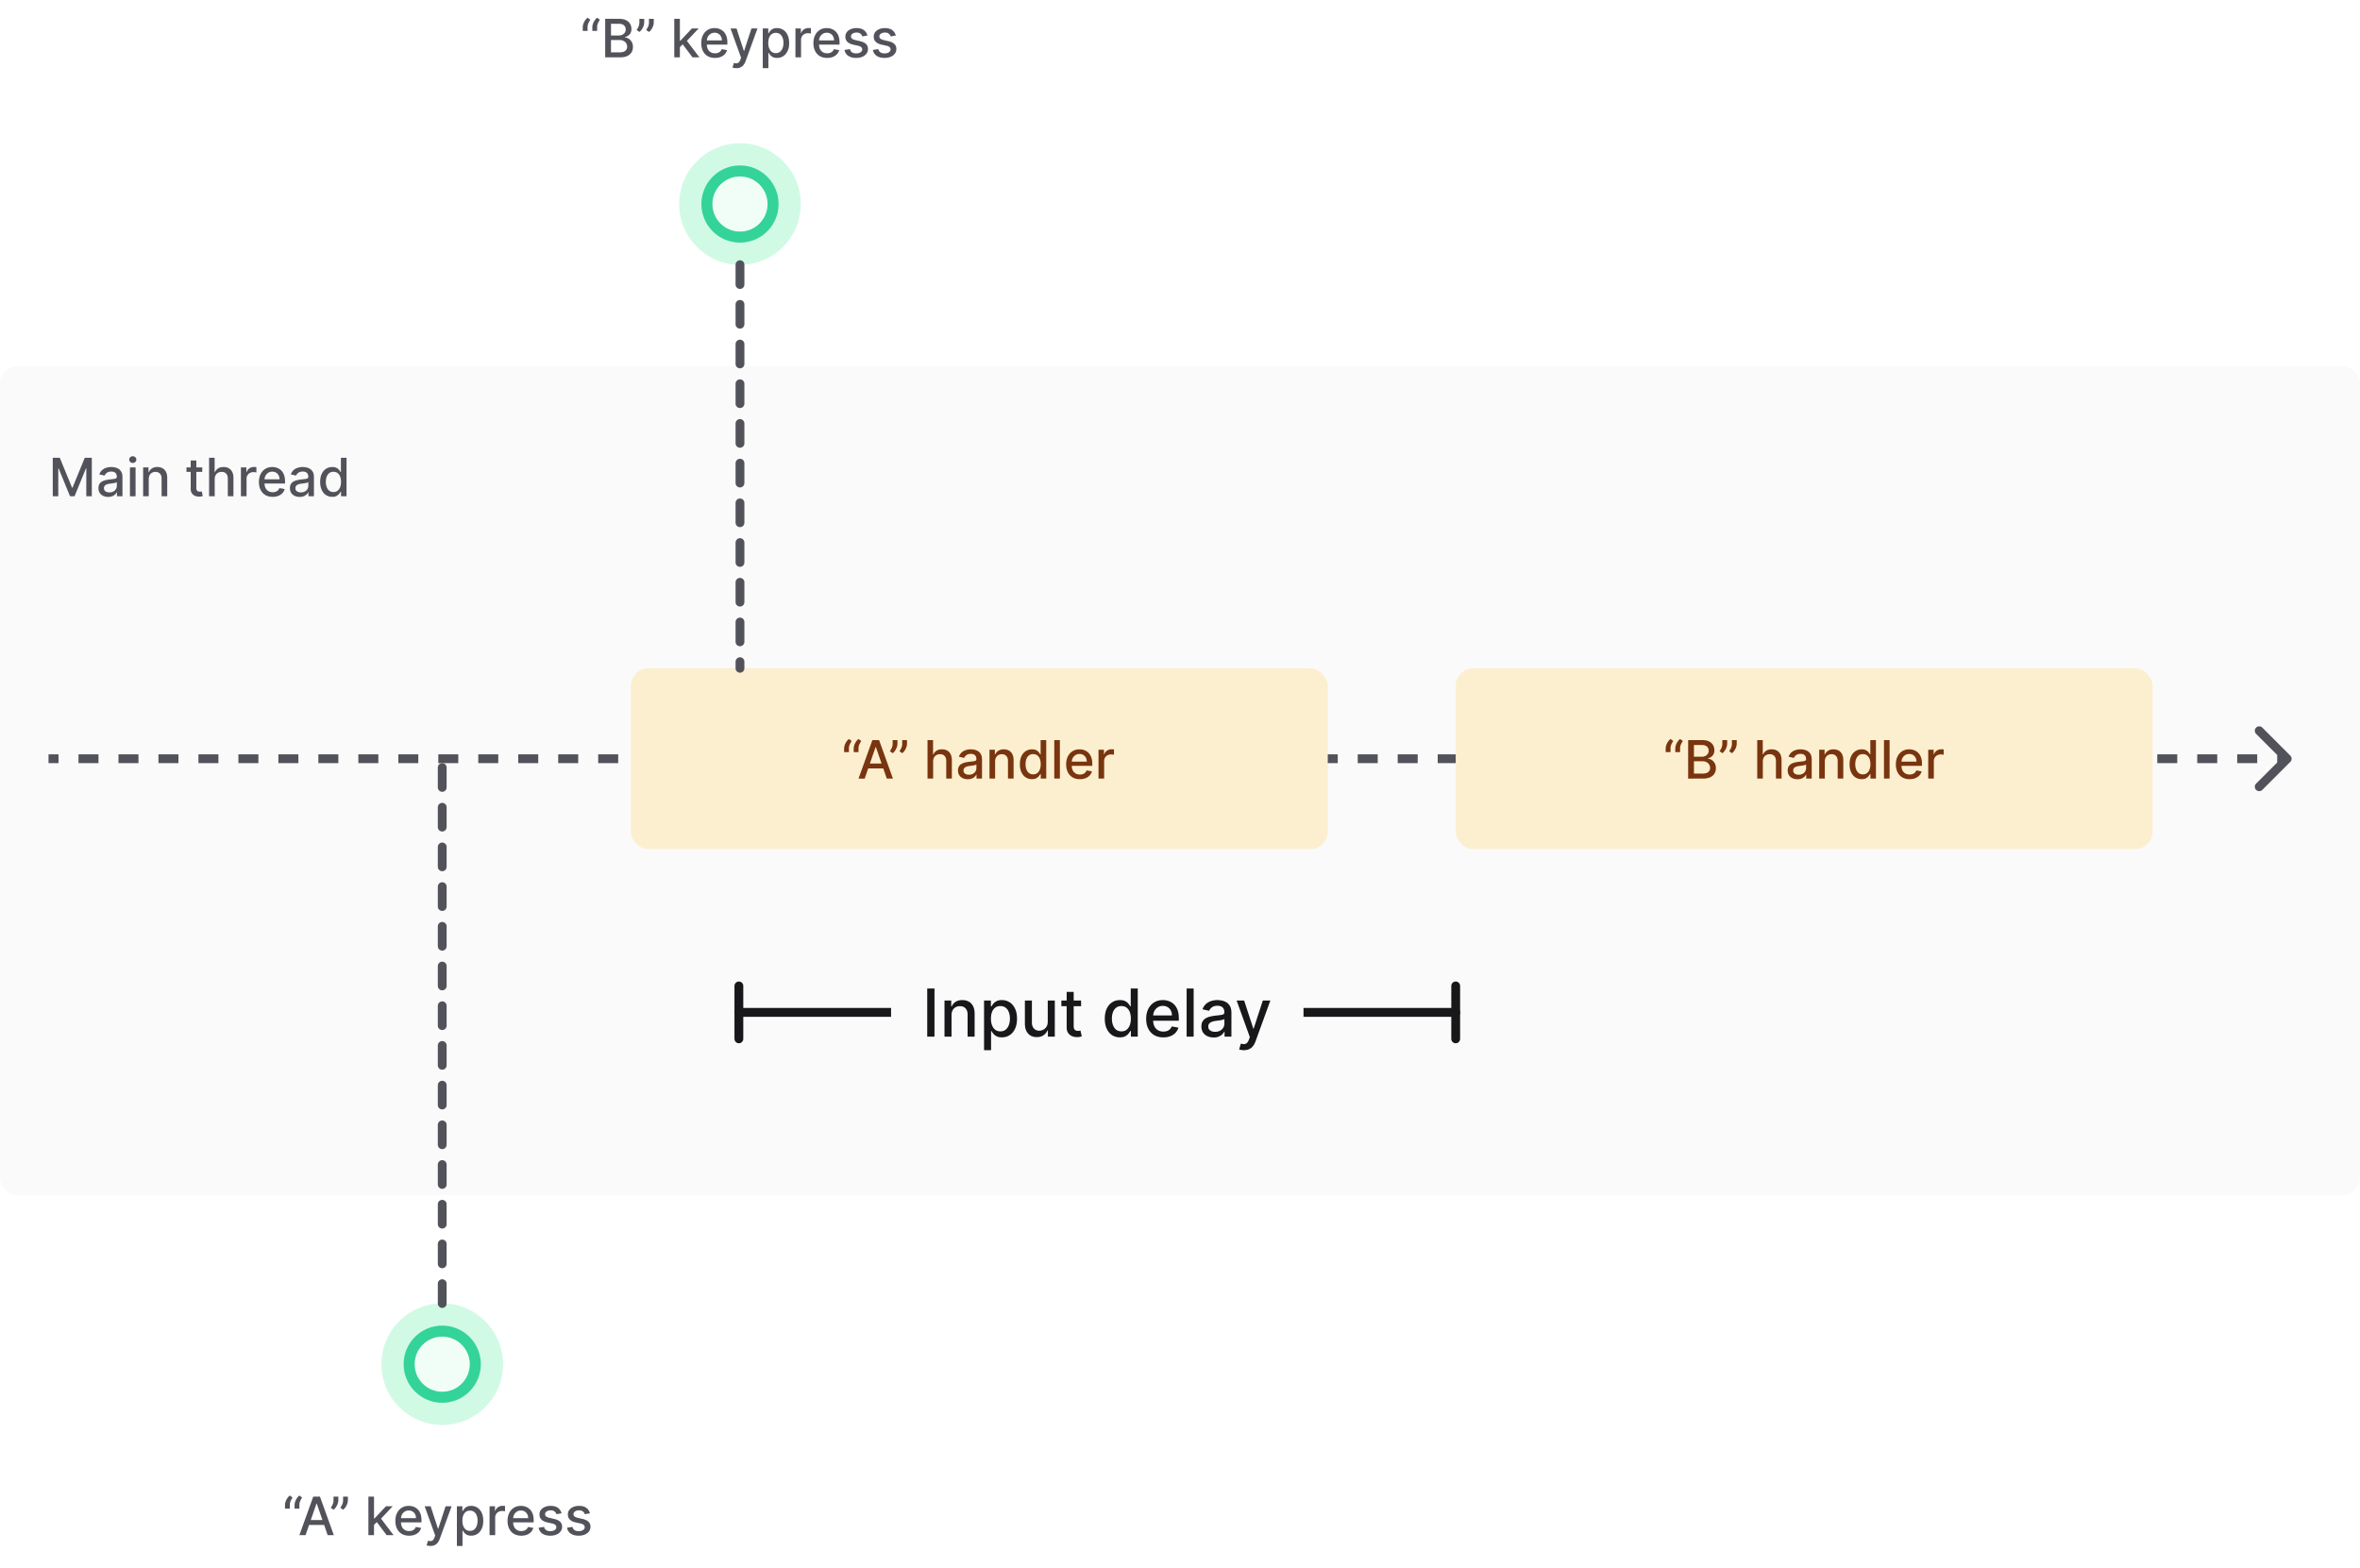 <svg xmlns="http://www.w3.org/2000/svg" width="1070" height="711" fill="none" viewBox="0 0 1070 711"><rect width="1070" height="376" y="166" fill="#FAFAFA" rx="8"/><path fill="#52525B" d="M1037.71 344.707a1 1 0 0 0 0-1.414l-6.37-6.364a.994.994 0 0 0-1.41 0 1 1 0 0 0 0 1.414l5.66 5.657-5.66 5.657a1 1 0 0 0 0 1.414.994.994 0 0 0 1.41 0zM22 345h4.531v-2H22zm13.594 0h9.062v-2h-9.062zm18.125 0h9.062v-2H53.72zm18.125 0h9.062v-2h-9.062zm18.125 0h9.062v-2H89.97v2Zm18.125 0h9.062v-2h-9.062zm18.125 0h9.062v-2h-9.062zm18.125 0h9.062v-2h-9.062zm18.125 0h9.062v-2h-9.062zm18.125 0h9.062v-2h-9.062zm18.125 0h9.062v-2h-9.062zm18.125 0h9.062v-2h-9.062zm18.125 0h9.062v-2h-9.062zm18.125 0h9.062v-2h-9.062zm18.125 0h9.062v-2h-9.062zm18.125 0h9.062v-2h-9.062zm18.125 0h9.062v-2h-9.062zm18.125 0h9.062v-2h-9.062zm18.125 0h9.062v-2h-9.062zm18.125 0h9.062v-2h-9.062zm18.125 0h9.062v-2h-9.062zm18.125 0h9.062v-2h-9.062zm18.125 0h9.062v-2h-9.062zm18.125 0h9.062v-2h-9.062zm18.125 0h9.062v-2h-9.062zm18.125 0h9.062v-2h-9.062zm18.125 0h9.062v-2h-9.062zm18.125 0h9.062v-2h-9.062zm18.125 0h9.062v-2h-9.062zm18.125 0h9.062v-2h-9.062zm18.125 0h9.062v-2h-9.062zm18.125 0h9.062v-2h-9.062zm18.125 0h9.062v-2h-9.062zm18.125 0h9.062v-2h-9.062zm18.125 0h9.062v-2h-9.062zm18.125 0h9.062v-2h-9.062zm18.125 0h9.062v-2h-9.062zm18.125 0h9.062v-2h-9.062zm18.125 0h9.062v-2h-9.062zm18.125 0h9.062v-2h-9.062zm18.125 0h9.062v-2h-9.062zm18.125 0h9.062v-2h-9.062zm18.125 0h9.062v-2h-9.062zm18.125 0h9.062v-2h-9.062zm18.125 0h9.062v-2h-9.062zm18.125 0h9.062v-2h-9.062zm18.125 0h9.062v-2h-9.062zm18.125 0h9.062v-2h-9.062zm18.125 0h9.062v-2h-9.062zm18.125 0h9.062v-2h-9.062zm18.125 0h9.062v-2h-9.062zm18.125 0h9.062v-2h-9.062zm18.125 0h9.062v-2h-9.062zm18.125 0h9.062v-2h-9.062zm18.125 0h9.061v-2h-9.061zm18.121 0h9.07v-2h-9.07zm18.13 0h4.53v-2h-4.53zm5.94.414c.79-.781.79-2.047 0-2.828l-12.72-12.728a2.001 2.001 0 0 0-2.83 2.828L1034.17 344l-11.31 11.314a2.001 2.001 0 0 0 2.83 2.828zM22 346h4.531v-4H22zm13.594 0h9.062v-4h-9.062zm18.125 0h9.062v-4H53.72zm18.125 0h9.062v-4h-9.062zm18.125 0h9.062v-4H89.97v4Zm18.125 0h9.062v-4h-9.062zm18.125 0h9.062v-4h-9.062zm18.125 0h9.062v-4h-9.062zm18.125 0h9.062v-4h-9.062zm18.125 0h9.062v-4h-9.062zm18.125 0h9.062v-4h-9.062zm18.125 0h9.062v-4h-9.062zm18.125 0h9.062v-4h-9.062zm18.125 0h9.062v-4h-9.062zm18.125 0h9.062v-4h-9.062zm18.125 0h9.062v-4h-9.062zm18.125 0h9.062v-4h-9.062zm18.125 0h9.062v-4h-9.062zm18.125 0h9.062v-4h-9.062zm18.125 0h9.062v-4h-9.062zm18.125 0h9.062v-4h-9.062zm18.125 0h9.062v-4h-9.062zm18.125 0h9.062v-4h-9.062zm18.125 0h9.062v-4h-9.062zm18.125 0h9.062v-4h-9.062zm18.125 0h9.062v-4h-9.062zm18.125 0h9.062v-4h-9.062zm18.125 0h9.062v-4h-9.062zm18.125 0h9.062v-4h-9.062zm18.125 0h9.062v-4h-9.062zm18.125 0h9.062v-4h-9.062zm18.125 0h9.062v-4h-9.062zm18.125 0h9.062v-4h-9.062zm18.125 0h9.062v-4h-9.062zm18.125 0h9.062v-4h-9.062zm18.125 0h9.062v-4h-9.062zm18.125 0h9.062v-4h-9.062zm18.125 0h9.062v-4h-9.062zm18.125 0h9.062v-4h-9.062zm18.125 0h9.062v-4h-9.062zm18.125 0h9.062v-4h-9.062zm18.125 0h9.062v-4h-9.062zm18.125 0h9.062v-4h-9.062zm18.125 0h9.062v-4h-9.062zm18.125 0h9.062v-4h-9.062zm18.125 0h9.062v-4h-9.062zm18.125 0h9.062v-4h-9.062zm18.125 0h9.062v-4h-9.062zm18.125 0h9.062v-4h-9.062zm18.125 0h9.062v-4h-9.062zm18.125 0h9.062v-4h-9.062zm18.125 0h9.062v-4h-9.062zm18.125 0h9.062v-4h-9.062zm18.125 0h9.062v-4h-9.062zm18.125 0h9.061v-4h-9.061zm18.121 0h9.07v-4h-9.07zm18.13 0h4.53v-4h-4.53z"/><rect width="316" height="82" x="286" y="303" fill="#FCEFCF" rx="8"/><path fill="#78350F" d="M382.71 341v-1.636q0-.725.273-1.526a6.7 6.7 0 0 1 .758-1.534 5.4 5.4 0 0 1 1.143-1.253l1.261.904a10 10 0 0 0-.886 1.585 4.4 4.4 0 0 0-.367 1.798V341zm4.347 0v-1.636q0-.725.273-1.526a6.6 6.6 0 0 1 .758-1.534 5.4 5.4 0 0 1 1.142-1.253l1.261.904a10 10 0 0 0-.886 1.585 4.4 4.4 0 0 0-.366 1.798V341zm4.983 12h-2.795l6.281-17.455h3.043L404.85 353h-2.795l-4.935-14.284h-.136zm.469-6.835h9.068v2.216h-9.068zm14.387-10.62v1.637q0 .724-.273 1.525a6.4 6.4 0 0 1-.75 1.526 5.5 5.5 0 0 1-1.142 1.261l-1.262-.903a9.7 9.7 0 0 0 .87-1.56q.375-.826.375-1.824v-1.662zm4.338 0v1.637q0 .724-.273 1.525a6.4 6.4 0 0 1-.75 1.526 5.5 5.5 0 0 1-1.142 1.261l-1.261-.903a9.7 9.7 0 0 0 .869-1.56q.375-.826.375-1.824v-1.662zm11.84 9.682V353h-2.548v-17.455h2.514v6.495h.162a3.76 3.76 0 0 1 1.406-1.679q.946-.622 2.472-.622 1.346 0 2.352.554 1.014.554 1.568 1.653.562 1.09.562 2.727V353h-2.548v-8.02q0-1.44-.741-2.233-.742-.801-2.063-.801a3.4 3.4 0 0 0-1.619.384q-.708.382-1.117 1.125-.4.732-.4 1.772m15.699 8.063q-1.245 0-2.25-.46a3.8 3.8 0 0 1-1.594-1.356q-.58-.885-.58-2.173 0-1.108.427-1.824a3.14 3.14 0 0 1 1.15-1.133 6 6 0 0 1 1.619-.631q.895-.213 1.824-.324l1.909-.221q.733-.094 1.066-.299.332-.205.332-.664v-.06q0-1.116-.631-1.73-.622-.614-1.857-.614-1.288 0-2.029.571-.733.563-1.014 1.253l-2.395-.545q.426-1.194 1.244-1.927a5 5 0 0 1 1.901-1.073 7.4 7.4 0 0 1 2.258-.341q.785 0 1.662.187a4.9 4.9 0 0 1 1.654.665q.775.486 1.27 1.389.494.895.494 2.327V353h-2.489v-1.79h-.102q-.248.495-.741.972-.495.477-1.27.792-.776.316-1.858.316m.554-2.046q1.056 0 1.807-.417.758-.418 1.15-1.091.4-.682.401-1.458v-1.687q-.136.136-.529.256a8 8 0 0 1-.878.196q-.493.076-.963.145a64 64 0 0 0-.784.102 6.3 6.3 0 0 0-1.355.315 2.3 2.3 0 0 0-.971.639q-.358.41-.358 1.091 0 .946.698 1.432.699.477 1.782.477m11.848-6.017V353h-2.548v-13.091h2.446v2.131h.162a3.75 3.75 0 0 1 1.415-1.671q.972-.63 2.446-.63 1.338 0 2.344.562 1.005.554 1.559 1.654t.554 2.718V353h-2.548v-8.02q0-1.423-.742-2.224-.741-.81-2.036-.81-.887 0-1.577.384-.682.382-1.083 1.125-.392.732-.392 1.772m16.696 8.029q-1.585 0-2.829-.81-1.236-.818-1.943-2.327-.699-1.516-.699-3.639t.707-3.631q.717-1.508 1.96-2.309 1.245-.801 2.821-.801 1.219 0 1.961.409.75.4 1.159.937.417.538.648.946h.153v-6.486h2.548V353h-2.488v-2.037h-.213a7 7 0 0 1-.665.955q-.426.537-1.176.937t-1.944.401m.563-2.174q1.1 0 1.858-.579.767-.588 1.159-1.628.4-1.04.401-2.42 0-1.365-.392-2.387t-1.151-1.594q-.759-.57-1.875-.571-1.15 0-1.918.597-.766.596-1.159 1.628-.383 1.03-.383 2.327 0 1.312.392 2.36.391 1.048 1.159 1.662.775.606 1.909.605m12.109-15.537V353h-2.549v-17.455zm9.07 17.719q-1.935 0-3.332-.826-1.39-.836-2.148-2.344-.75-1.518-.75-3.554 0-2.012.75-3.546.758-1.534 2.113-2.395 1.365-.86 3.188-.86 1.108 0 2.148.366a5.2 5.2 0 0 1 1.866 1.151q.827.783 1.304 2.037.477 1.244.477 3.025v.904h-10.406v-1.91h7.909q0-1.005-.409-1.781a3.1 3.1 0 0 0-1.15-1.236q-.733-.451-1.722-.451-1.074 0-1.875.528a3.54 3.54 0 0 0-1.227 1.364 3.94 3.94 0 0 0-.426 1.815v1.492q0 1.312.46 2.233a3.33 3.33 0 0 0 1.304 1.406q.835.477 1.951.477a4 4 0 0 0 1.322-.204 2.9 2.9 0 0 0 1.031-.631 2.75 2.75 0 0 0 .665-1.031l2.411.434a4.4 4.4 0 0 1-1.039 1.867q-.742.792-1.867 1.236-1.117.434-2.548.434m8.444-.264v-13.091h2.463v2.08h.136a3.16 3.16 0 0 1 1.262-1.662 3.6 3.6 0 0 1 2.062-.614 11 11 0 0 1 1.082.06v2.437a5 5 0 0 0-.545-.094 5 5 0 0 0-.784-.059q-.903 0-1.611.383a2.85 2.85 0 0 0-1.517 2.566V353z"/><g filter="url(#a)"><circle cx="335.5" cy="92.5" r="27.5" fill="#D1FAE5" fill-opacity=".95"/></g><circle cx="335.5" cy="92.5" r="27.5" fill="#D1FAE5" fill-opacity=".95"/><circle cx="335.5" cy="92.5" r="15" fill="#fff" fill-opacity=".7" stroke="#34D399" stroke-width="5"/><path stroke="#52525B" stroke-dasharray="9 9" stroke-linecap="round" stroke-width="4" d="M335.5 120v183"/><g filter="url(#b)"><circle cx="200.5" cy="618.5" r="27.5" fill="#D1FAE5" fill-opacity=".95" transform="rotate(-180 200.5 618.5)"/></g><circle cx="200.5" cy="618.5" r="27.5" fill="#D1FAE5" fill-opacity=".95" transform="rotate(-180 200.5 618.5)"/><circle cx="200.5" cy="618.5" r="15" fill="#fff" fill-opacity=".7" stroke="#34D399" stroke-width="5" transform="rotate(-180 200.5 618.5)"/><path stroke="#52525B" stroke-dasharray="9 9" stroke-linecap="round" stroke-width="4" d="M200.5 591V344"/><path fill="#52525B" d="M23.918 207.545h3.196l5.556 13.569h.205l5.557-13.569h3.196V225h-2.506v-12.631h-.162l-5.148 12.605h-2.079l-5.148-12.613h-.162V225h-2.505zm25.144 17.745q-1.245 0-2.25-.46a3.8 3.8 0 0 1-1.594-1.356q-.58-.886-.58-2.173 0-1.108.427-1.824a3.14 3.14 0 0 1 1.15-1.133 6 6 0 0 1 1.62-.631q.894-.213 1.823-.324l1.91-.221q.732-.094 1.065-.299.332-.204.332-.664v-.06q0-1.116-.63-1.73-.623-.614-1.858-.614-1.287 0-2.029.571-.733.563-1.014 1.253l-2.395-.545q.426-1.194 1.244-1.927a5 5 0 0 1 1.9-1.073 7.4 7.4 0 0 1 2.26-.341q.783 0 1.661.187a4.9 4.9 0 0 1 1.654.665q.775.486 1.27 1.389.494.895.494 2.327V225h-2.489v-1.79h-.102q-.248.495-.741.972-.495.477-1.27.792-.776.316-1.858.316m.554-2.046q1.056 0 1.807-.417.758-.418 1.15-1.091.4-.683.4-1.458v-1.687q-.135.136-.528.256a9 9 0 0 1-.877.196q-.495.076-.964.145-.468.059-.784.102a6.3 6.3 0 0 0-1.355.315 2.3 2.3 0 0 0-.971.639q-.358.41-.358 1.091 0 .946.698 1.432.699.477 1.782.477m9.3 1.756v-13.091h2.549V225zm1.287-15.111q-.665 0-1.142-.443a1.44 1.44 0 0 1-.469-1.074q0-.63.47-1.074a1.6 1.6 0 0 1 1.141-.451q.664 0 1.134.451.477.444.477 1.074 0 .622-.477 1.074-.469.443-1.134.443m7.238 7.338V225h-2.548v-13.091h2.446v2.131h.162a3.75 3.75 0 0 1 1.414-1.671q.972-.63 2.447-.63 1.338 0 2.343.562 1.005.554 1.56 1.654t.554 2.718V225H73.27v-8.02q0-1.423-.742-2.224-.741-.81-2.037-.81-.885 0-1.577.384a2.75 2.75 0 0 0-1.082 1.125q-.392.732-.392 1.772Zm24.258-5.318v2.046h-7.15v-2.046zm-5.233-3.136h2.548v12.383q0 .742.222 1.117.221.366.57.503.36.127.776.127.307 0 .537-.042l.358-.068.46 2.105a4 4 0 0 1-.63.17 5 5 0 0 1-1.023.102 4.5 4.5 0 0 1-1.875-.358 3.2 3.2 0 0 1-1.406-1.159q-.537-.784-.537-1.968zm10.881 8.454V225H94.8v-17.455h2.514v6.495h.162a3.76 3.76 0 0 1 1.406-1.679q.947-.622 2.472-.622 1.347 0 2.352.554 1.014.553 1.568 1.653.563 1.09.563 2.727V225h-2.548v-8.02q0-1.44-.742-2.233-.742-.801-2.062-.801-.904 0-1.62.384-.707.382-1.116 1.125-.4.732-.4 1.772Zm11.89 7.773v-13.091h2.463v2.08h.136a3.16 3.16 0 0 1 1.261-1.662 3.6 3.6 0 0 1 2.063-.614 11 11 0 0 1 1.082.06v2.437a5 5 0 0 0-.545-.094 5 5 0 0 0-.784-.059q-.904 0-1.611.383a2.85 2.85 0 0 0-1.517 2.566V225zm14.384.264q-1.935 0-3.333-.826-1.39-.836-2.147-2.344-.75-1.518-.75-3.554 0-2.012.75-3.546.758-1.533 2.113-2.395 1.364-.86 3.188-.86a6.4 6.4 0 0 1 2.147.366 5.2 5.2 0 0 1 1.867 1.151q.827.783 1.304 2.037.477 1.244.477 3.025v.904h-10.406v-1.91h7.909q0-1.005-.409-1.781a3.1 3.1 0 0 0-1.151-1.236q-.732-.451-1.721-.451-1.074 0-1.875.528a3.54 3.54 0 0 0-1.227 1.364 3.9 3.9 0 0 0-.427 1.815v1.492q0 1.312.461 2.233a3.33 3.33 0 0 0 1.304 1.406q.834.477 1.951.477a4 4 0 0 0 1.321-.204 2.9 2.9 0 0 0 1.032-.631q.434-.418.664-1.031l2.412.434a4.4 4.4 0 0 1-1.039 1.867q-.742.792-1.867 1.236-1.117.434-2.548.434m12.253.026q-1.244 0-2.25-.46a3.8 3.8 0 0 1-1.593-1.356q-.58-.886-.58-2.173 0-1.108.426-1.824a3.14 3.14 0 0 1 1.151-1.133 6 6 0 0 1 1.619-.631q.896-.213 1.824-.324l1.909-.221q.733-.094 1.065-.299.333-.204.333-.664v-.06q0-1.116-.631-1.73-.622-.614-1.858-.614-1.287 0-2.028.571-.733.563-1.015 1.253l-2.394-.545q.426-1.194 1.244-1.927a5.05 5.05 0 0 1 1.9-1.073 7.4 7.4 0 0 1 2.259-.341q.784 0 1.662.187a4.9 4.9 0 0 1 1.653.665q.776.486 1.27 1.389.495.895.495 2.327V225h-2.489v-1.79h-.102q-.247.495-.742.972-.494.477-1.27.792-.775.316-1.858.316m.554-2.046q1.057 0 1.807-.417.758-.418 1.151-1.091.4-.683.4-1.458v-1.687q-.137.136-.528.256a9 9 0 0 1-.878.196q-.495.076-.963.145-.47.059-.784.102a6.3 6.3 0 0 0-1.355.315 2.3 2.3 0 0 0-.972.639q-.358.41-.358 1.091 0 .946.699 1.432.7.477 1.781.477m14.201 2.012q-1.585 0-2.829-.81-1.236-.818-1.943-2.327-.699-1.516-.699-3.639t.707-3.631q.716-1.508 1.96-2.309 1.245-.801 2.821-.801 1.219 0 1.961.409.75.4 1.159.937.417.538.647.946h.154v-6.486h2.548V225h-2.489v-2.037h-.213a7 7 0 0 1-.664.955q-.427.537-1.177.937c-.75.4-1.147.401-1.943.401m.563-2.174q1.1 0 1.858-.579.766-.588 1.159-1.628.4-1.04.4-2.42 0-1.365-.392-2.387t-1.15-1.594q-.759-.57-1.875-.571-1.15 0-1.918.597-.767.596-1.159 1.628-.383 1.03-.383 2.327 0 1.312.392 2.36.391 1.048 1.159 1.662.775.605 1.909.605M264.21 14v-1.636q0-.725.273-1.526a6.7 6.7 0 0 1 .758-1.534 5.4 5.4 0 0 1 1.143-1.253l1.261.904a10 10 0 0 0-.886 1.585 4.4 4.4 0 0 0-.367 1.798V14zm4.347 0v-1.636q0-.725.273-1.526a6.6 6.6 0 0 1 .758-1.534 5.4 5.4 0 0 1 1.142-1.253l1.261.904a10 10 0 0 0-.886 1.585 4.4 4.4 0 0 0-.366 1.798V14zm5.829 12V8.545h6.392q1.859 0 3.077.614 1.22.605 1.824 1.645.605 1.032.605 2.327 0 1.09-.4 1.84a3.3 3.3 0 0 1-1.074 1.194 4.7 4.7 0 0 1-1.466.648v.17q.869.042 1.696.563.836.51 1.38 1.457.546.946.546 2.301 0 1.338-.631 2.403-.623 1.057-1.926 1.68-1.304.613-3.332.613zm2.634-2.259h3.801q1.892 0 2.71-.732.818-.734.818-1.833 0-.827-.417-1.517a3 3 0 0 0-1.193-1.1q-.768-.408-1.824-.408h-3.895zm0-7.644h3.528a3.6 3.6 0 0 0 1.594-.341 2.8 2.8 0 0 0 1.134-.955q.426-.622.426-1.466 0-1.082-.759-1.815-.758-.733-2.327-.733h-3.596zm15.055-7.552v1.637q0 .724-.272 1.525a6.5 6.5 0 0 1-.75 1.526 5.5 5.5 0 0 1-1.142 1.261l-1.262-.903a9.7 9.7 0 0 0 .869-1.56 4.4 4.4 0 0 0 .375-1.824V8.545zm4.338 0v1.637q0 .724-.272 1.525a6.5 6.5 0 0 1-.75 1.526 5.5 5.5 0 0 1-1.142 1.261l-1.262-.903a10 10 0 0 0 .87-1.56 4.4 4.4 0 0 0 .375-1.824V8.545zm11.636 13.015-.017-3.111h.443l5.216-5.54h3.051l-5.949 6.307h-.4zM305.705 26V8.545h2.549V26zm8.267 0-4.687-6.222 1.755-1.78L317.1 26zm10.196.264q-1.935 0-3.333-.826-1.39-.836-2.147-2.344-.75-1.518-.75-3.554 0-2.011.75-3.546.758-1.533 2.113-2.395 1.364-.86 3.188-.86a6.4 6.4 0 0 1 2.147.366 5.2 5.2 0 0 1 1.867 1.15q.827.784 1.304 2.038.477 1.245.477 3.025v.904h-10.406v-1.91h7.909q0-1.006-.409-1.78a3.1 3.1 0 0 0-1.151-1.236q-.732-.453-1.721-.452-1.074 0-1.875.528a3.55 3.55 0 0 0-1.228 1.364 3.94 3.94 0 0 0-.426 1.815v1.492q0 1.312.461 2.233a3.33 3.33 0 0 0 1.303 1.406q.836.477 1.952.477.724 0 1.321-.204a2.8 2.8 0 0 0 1.031-.631q.435-.418.665-1.031l2.412.434a4.4 4.4 0 0 1-1.04 1.867q-.741.792-1.866 1.235-1.117.435-2.548.435m9.679 4.645a5.3 5.3 0 0 1-1.039-.094 3.3 3.3 0 0 1-.699-.187l.613-2.088q.699.188 1.245.162.544-.026.963-.41.426-.383.75-1.252l.315-.87-4.79-13.26h2.728l3.315 10.158h.136L340.7 12.91h2.735l-5.395 14.838q-.375 1.023-.954 1.73a3.7 3.7 0 0 1-1.381 1.074q-.8.358-1.858.358Zm11.983 0v-18h2.489v2.122h.213a7 7 0 0 1 .639-.946q.418-.537 1.159-.937.742-.41 1.96-.41 1.585 0 2.83.802 1.245.801 1.952 2.31.716 1.507.716 3.63c0 2.123-.236 2.628-.708 3.64q-.707 1.507-1.943 2.326-1.236.81-2.821.81-1.193 0-1.952-.4-.75-.401-1.176-.938a7 7 0 0 1-.656-.955h-.153v6.946zm2.497-11.454q0 1.38.401 2.42.4 1.04 1.159 1.628.759.58 1.858.58 1.142 0 1.909-.606.767-.614 1.159-1.662.4-1.049.401-2.36 0-1.296-.392-2.327-.384-1.031-1.159-1.628-.768-.597-1.918-.597-1.108 0-1.875.571-.759.571-1.151 1.594t-.392 2.386ZM360.643 26V12.91h2.463v2.079h.136a3.16 3.16 0 0 1 1.262-1.662 3.6 3.6 0 0 1 2.062-.614 11 11 0 0 1 1.082.06v2.437a5 5 0 0 0-.545-.094 5 5 0 0 0-.784-.06q-.903 0-1.611.384a2.85 2.85 0 0 0-1.517 2.566V26zm14.384.264q-1.935 0-3.332-.826-1.39-.836-2.148-2.344-.75-1.518-.75-3.554 0-2.011.75-3.546.758-1.533 2.114-2.395 1.363-.86 3.187-.86 1.108 0 2.148.366a5.2 5.2 0 0 1 1.866 1.15q.827.784 1.304 2.038.477 1.245.477 3.025v.904h-10.406v-1.91h7.909q0-1.006-.409-1.78a3.1 3.1 0 0 0-1.15-1.236q-.733-.453-1.722-.452-1.074 0-1.875.528a3.55 3.55 0 0 0-1.227 1.364 3.94 3.94 0 0 0-.426 1.815v1.492q0 1.312.46 2.233a3.3 3.3 0 0 0 1.304 1.406q.835.477 1.952.477.724 0 1.321-.204a2.9 2.9 0 0 0 1.031-.631 2.75 2.75 0 0 0 .665-1.031l2.412.434a4.4 4.4 0 0 1-1.04 1.867q-.742.792-1.867 1.235-1.116.435-2.548.435m18.254-10.159-2.31.41a2.8 2.8 0 0 0-.46-.845 2.3 2.3 0 0 0-.836-.656q-.528-.255-1.321-.255-1.082 0-1.806.485-.725.478-.725 1.236 0 .657.486 1.057t1.568.656l2.08.477q1.806.418 2.693 1.287.886.87.886 2.259 0 1.176-.682 2.096-.672.913-1.883 1.432-1.202.52-2.787.52-2.199 0-3.588-.937-1.389-.946-1.705-2.685l2.463-.375q.23.963.946 1.457.717.486 1.867.486 1.253 0 2.003-.52.75-.527.75-1.287 0-.613-.46-1.03-.453-.42-1.39-.632l-2.216-.485q-1.832-.418-2.71-1.33-.869-.912-.869-2.31 0-1.158.648-2.028.647-.87 1.789-1.355 1.143-.495 2.617-.494 2.122 0 3.341.92 1.218.912 1.611 2.446m12.867 0-2.31.41a2.8 2.8 0 0 0-.46-.845 2.3 2.3 0 0 0-.835-.656q-.53-.255-1.321-.255-1.083 0-1.807.485-.725.478-.725 1.236 0 .657.486 1.057t1.568.656l2.08.477q1.806.418 2.693 1.287.886.87.886 2.259 0 1.176-.681 2.096-.673.913-1.884 1.432-1.202.52-2.787.52-2.199 0-3.588-.937-1.389-.946-1.704-2.685l2.463-.375q.23.963.946 1.457.715.486 1.866.486 1.253 0 2.003-.52.75-.527.75-1.287 0-.613-.46-1.03-.452-.42-1.389-.632l-2.216-.485q-1.832-.418-2.711-1.33-.869-.912-.869-2.31 0-1.158.648-2.028t1.79-1.355q1.142-.495 2.616-.494 2.122 0 3.341.92 1.218.912 1.611 2.446"/><path stroke="#18181B" stroke-linecap="round" stroke-width="4" d="M335 447v24"/><path fill="#18181B" d="M335 457a2 2 0 1 0 0 4zm0 4h69v-4h-69zm88.689-12.818V470h-3.292v-21.818zm7.724 12.102V470h-3.186v-16.364h3.058v2.664h.202a4.67 4.67 0 0 1 1.769-2.088q1.214-.789 3.057-.789 1.673 0 2.93.703 1.257.693 1.949 2.067t.693 3.399V470H438.7v-10.025q0-1.78-.927-2.78-.927-1.012-2.546-1.012-1.108 0-1.971.479-.852.48-1.353 1.406-.49.917-.49 2.216m14.744 15.852v-22.5h3.111v2.653h.266a9 9 0 0 1 .799-1.182q.522-.672 1.449-1.172.927-.512 2.45-.512 1.982 0 3.537 1.002 1.555 1.001 2.44 2.887.895 1.886.895 4.538t-.885 4.549q-.884 1.886-2.429 2.909-1.544 1.011-3.526 1.012-1.491 0-2.439-.501-.937-.501-1.471-1.172a9 9 0 0 1-.82-1.193h-.192v8.682zm3.121-14.318q0 1.726.501 3.026t1.449 2.035q.948.724 2.322.724 1.428 0 2.387-.756.958-.767 1.449-2.078.5-1.31.5-2.951 0-1.619-.49-2.908-.478-1.29-1.449-2.035-.959-.746-2.397-.746-1.385 0-2.343.714-.948.714-1.439 1.992-.49 1.279-.49 2.983m25.76 1.396v-9.578h3.196V470h-3.132v-2.834h-.17q-.565 1.311-1.811 2.184-1.236.863-3.079.863-1.577 0-2.791-.692-1.204-.704-1.897-2.078-.681-1.374-.681-3.398v-10.409h3.185v10.025q0 1.672.927 2.664.927.99 2.407.99.895 0 1.78-.447a3.74 3.74 0 0 0 1.48-1.353q.597-.906.586-2.301m15.115-9.578v2.557h-8.938v-2.557zm-6.541-3.92h3.185v15.479q0 .927.277 1.396.277.458.714.628.447.16.969.16.384 0 .671-.053l.448-.085.575 2.631a5 5 0 0 1-.788.213 6.2 6.2 0 0 1-1.279.128 5.6 5.6 0 0 1-2.343-.447 4 4 0 0 1-1.758-1.449q-.671-.98-.671-2.461zm24.13 20.604q-1.982 0-3.537-1.012-1.545-1.023-2.429-2.909-.874-1.896-.874-4.549 0-2.652.884-4.538.896-1.886 2.451-2.887t3.526-1.002q1.524 0 2.45.512.938.5 1.449 1.172.522.67.81 1.182h.192v-8.107h3.185V470h-3.111v-2.546h-.266a8.4 8.4 0 0 1-.831 1.193q-.533.67-1.47 1.172-.938.501-2.429.501m.703-2.717q1.374 0 2.322-.724.959-.736 1.449-2.035.501-1.3.501-3.026 0-1.704-.49-2.983-.49-1.278-1.438-1.992-.95-.714-2.344-.714-1.439 0-2.397.746-.959.745-1.449 2.035-.48 1.289-.48 2.908 0 1.641.491 2.951.49 1.31 1.448 2.078.97.756 2.387.756m19.003 2.727q-2.418 0-4.166-1.033-1.736-1.044-2.684-2.93-.938-1.896-.938-4.442 0-2.514.938-4.432.947-1.918 2.642-2.994 1.704-1.076 3.984-1.076 1.385 0 2.685.458a6.5 6.5 0 0 1 2.333 1.439q1.033.98 1.63 2.546.596 1.555.596 3.782v1.129h-13.007v-2.386h9.886q0-1.258-.511-2.227a3.9 3.9 0 0 0-1.439-1.545q-.915-.564-2.152-.564-1.343 0-2.343.66a4.4 4.4 0 0 0-1.534 1.705 4.9 4.9 0 0 0-.533 2.269v1.864q0 1.64.575 2.791.586 1.151 1.63 1.758 1.044.597 2.44.597.905 0 1.651-.256.746-.266 1.289-.788t.831-1.289l3.015.543a5.45 5.45 0 0 1-1.3 2.333q-.926.992-2.333 1.545-1.395.543-3.185.543m13.74-22.148V470h-3.185v-21.818zm9.047 22.18q-1.554 0-2.812-.575a4.74 4.74 0 0 1-1.992-1.694q-.725-1.108-.725-2.717 0-1.385.533-2.279a3.93 3.93 0 0 1 1.438-1.417 7.5 7.5 0 0 1 2.024-.789 20 20 0 0 1 2.28-.404l2.387-.277q.915-.118 1.331-.373.416-.257.416-.831v-.075q0-1.395-.789-2.163-.777-.767-2.322-.767-1.61 0-2.536.714-.916.703-1.267 1.566l-2.994-.682q.533-1.49 1.555-2.407a6.3 6.3 0 0 1 2.376-1.343 9.3 9.3 0 0 1 2.823-.426q.98 0 2.078.235a6.1 6.1 0 0 1 2.066.831q.97.606 1.588 1.736.618 1.118.618 2.909V470H555.2v-2.237h-.128q-.309.618-.927 1.214-.618.597-1.587.991c-.969.394-1.421.394-2.323.394m.693-2.557q1.321 0 2.258-.522.949-.522 1.439-1.363.5-.852.5-1.822v-2.109q-.17.17-.66.319-.48.139-1.097.245-.619.097-1.204.181-.587.075-.98.128a8 8 0 0 0-1.694.394q-.757.277-1.215.799-.447.512-.447 1.364 0 1.182.873 1.79.874.597 2.227.596m13.053 8.331a6.7 6.7 0 0 1-1.3-.117q-.586-.107-.873-.234l.767-2.61q.874.234 1.555.202a1.86 1.86 0 0 0 1.204-.511q.533-.48.937-1.566l.395-1.087-5.988-16.577h3.41l4.144 12.699h.17l4.144-12.699h3.42l-6.744 18.548q-.468 1.278-1.193 2.163a4.6 4.6 0 0 1-1.726 1.342q-1 .447-2.322.447"/><path stroke="#18181B" stroke-linecap="round" stroke-width="4" d="M660 471v-24"/><path fill="#18181B" d="M660 461a2 2 0 1 0 0-4zm0-4h-69v4h69z"/><rect width="316" height="82" x="660" y="303" fill="#FCEFCF" rx="8"/><path fill="#78350F" d="M755.21 341v-1.636q0-.725.273-1.526a6.7 6.7 0 0 1 .758-1.534 5.4 5.4 0 0 1 1.143-1.253l1.261.904a10 10 0 0 0-.886 1.585 4.4 4.4 0 0 0-.367 1.798V341zm4.347 0v-1.636q0-.725.273-1.526a6.6 6.6 0 0 1 .758-1.534 5.4 5.4 0 0 1 1.142-1.253l1.261.904a10 10 0 0 0-.886 1.585 4.4 4.4 0 0 0-.366 1.798V341zm5.829 12v-17.455h6.392q1.859 0 3.077.614 1.22.605 1.824 1.645.605 1.03.605 2.327 0 1.09-.4 1.841a3.3 3.3 0 0 1-1.074 1.193 4.7 4.7 0 0 1-1.466.647v.171q.869.043 1.696.562.836.512 1.38 1.458.546.946.546 2.301 0 1.338-.631 2.403-.622 1.058-1.926 1.679-1.304.614-3.332.614zm2.634-2.259h3.801q1.892 0 2.71-.732.818-.733.818-1.833 0-.827-.417-1.517a3 3 0 0 0-1.193-1.099q-.768-.41-1.824-.409h-3.895zm0-7.644h3.528a3.6 3.6 0 0 0 1.594-.341 2.8 2.8 0 0 0 1.134-.955q.426-.622.426-1.466 0-1.082-.759-1.815-.758-.733-2.327-.733h-3.596zm15.055-7.552v1.637q0 .724-.272 1.525a6.5 6.5 0 0 1-.75 1.526 5.5 5.5 0 0 1-1.142 1.261l-1.262-.903a9.7 9.7 0 0 0 .869-1.56q.375-.827.375-1.824v-1.662zm4.338 0v1.637q0 .724-.272 1.525a6.5 6.5 0 0 1-.75 1.526 5.5 5.5 0 0 1-1.142 1.261l-1.262-.903a10 10 0 0 0 .87-1.56q.375-.827.375-1.824v-1.662zm11.841 9.682V353h-2.549v-17.455h2.514v6.495h.162a3.76 3.76 0 0 1 1.407-1.679q.945-.622 2.471-.622 1.347 0 2.353.554 1.014.554 1.568 1.653.562 1.09.562 2.727V353h-2.548v-8.02q0-1.44-.742-2.233-.74-.801-2.062-.801a3.4 3.4 0 0 0-1.619.384q-.708.382-1.117 1.125-.4.732-.4 1.772m15.698 8.063q-1.243 0-2.25-.46a3.8 3.8 0 0 1-1.593-1.356q-.58-.885-.58-2.173 0-1.108.426-1.824a3.14 3.14 0 0 1 1.151-1.133 6 6 0 0 1 1.619-.631q.895-.213 1.824-.324l1.909-.221q.734-.094 1.065-.299.333-.204.333-.664v-.06q0-1.116-.631-1.73-.622-.614-1.858-.614-1.287 0-2.028.571-.733.563-1.014 1.253l-2.395-.545q.426-1.194 1.244-1.927a5 5 0 0 1 1.901-1.073 7.4 7.4 0 0 1 2.258-.341q.785 0 1.662.187a4.9 4.9 0 0 1 1.653.665q.776.486 1.27 1.389.495.895.495 2.327V353h-2.489v-1.79h-.102q-.247.495-.742.972-.494.477-1.27.792-.775.316-1.858.316m.554-2.046q1.057 0 1.807-.417.758-.418 1.151-1.091.4-.683.4-1.458v-1.687q-.137.136-.528.256a9 9 0 0 1-.878.196q-.494.076-.963.145a64 64 0 0 0-.784.102 6.3 6.3 0 0 0-1.355.315 2.34 2.34 0 0 0-.972.639q-.358.41-.358 1.091 0 .946.699 1.432.7.477 1.781.477m11.849-6.017V353h-2.548v-13.091h2.446v2.131h.162a3.75 3.75 0 0 1 1.415-1.671q.971-.63 2.446-.63 1.338 0 2.343.562 1.007.554 1.56 1.654t.554 2.718V353h-2.548v-8.02q0-1.423-.742-2.224-.741-.81-2.037-.81-.886 0-1.576.384-.683.382-1.083 1.125-.392.732-.392 1.772m16.696 8.029q-1.585 0-2.829-.81-1.236-.818-1.944-2.327-.698-1.517-.698-3.639t.707-3.631q.716-1.508 1.96-2.309 1.245-.801 2.821-.801 1.22 0 1.96.409.75.4 1.16.937.417.537.647.946h.154v-6.486h2.548V353h-2.489v-2.037h-.213a6.7 6.7 0 0 1-.665.955q-.426.537-1.176.937t-1.943.401m.563-2.174q1.1 0 1.858-.579.766-.588 1.159-1.628.4-1.04.4-2.42 0-1.365-.392-2.387t-1.15-1.594q-.759-.57-1.875-.571-1.151 0-1.918.597-.767.596-1.159 1.628-.384 1.03-.384 2.327 0 1.312.392 2.36t1.16 1.662q.775.606 1.909.605m12.108-15.537V353h-2.548v-17.455zm9.071 17.719q-1.935 0-3.333-.826-1.389-.836-2.148-2.344-.75-1.517-.75-3.554 0-2.012.75-3.546.76-1.534 2.114-2.395 1.364-.86 3.188-.86a6.4 6.4 0 0 1 2.147.366 5.2 5.2 0 0 1 1.867 1.151q.827.783 1.304 2.037.477 1.244.477 3.025v.904h-10.406v-1.91h7.909q0-1.005-.409-1.781a3.1 3.1 0 0 0-1.151-1.236q-.732-.451-1.721-.451-1.074 0-1.875.528a3.55 3.55 0 0 0-1.228 1.364 3.94 3.94 0 0 0-.426 1.815v1.492q0 1.312.46 2.233a3.34 3.34 0 0 0 1.304 1.406q.836.477 1.952.477.724 0 1.321-.204a2.9 2.9 0 0 0 1.031-.631q.435-.418.665-1.031l2.412.434a4.4 4.4 0 0 1-1.04 1.867q-.741.792-1.866 1.236-1.116.434-2.548.434m8.444-.264v-13.091h2.463v2.08h.136a3.16 3.16 0 0 1 1.261-1.662 3.6 3.6 0 0 1 2.063-.614 11 11 0 0 1 1.082.06v2.437a5 5 0 0 0-.545-.094 5 5 0 0 0-.784-.059q-.904 0-1.611.383a2.85 2.85 0 0 0-1.517 2.566V353z"/><path fill="#52525B" d="M129.21 684v-1.636q0-.725.273-1.526a6.7 6.7 0 0 1 .758-1.534 5.4 5.4 0 0 1 1.143-1.253l1.261.904a10 10 0 0 0-.886 1.585 4.4 4.4 0 0 0-.367 1.798V684zm4.347 0v-1.636q0-.725.273-1.526a6.6 6.6 0 0 1 .758-1.534 5.4 5.4 0 0 1 1.142-1.253l1.261.904a10 10 0 0 0-.886 1.585 4.4 4.4 0 0 0-.366 1.798V684zm4.983 12h-2.795l6.281-17.455h3.043L151.35 696h-2.795l-4.935-14.284h-.136zm.469-6.835h9.068v2.216h-9.068zm14.387-10.62v1.637q0 .724-.273 1.525a6.4 6.4 0 0 1-.75 1.526 5.5 5.5 0 0 1-1.142 1.261l-1.262-.903a9.7 9.7 0 0 0 .87-1.56q.375-.827.375-1.824v-1.662zm4.338 0v1.637q0 .724-.273 1.525a6.4 6.4 0 0 1-.75 1.526 5.5 5.5 0 0 1-1.142 1.261l-1.261-.903a9.7 9.7 0 0 0 .869-1.56q.375-.827.375-1.824v-1.662zm11.635 13.015-.017-3.111h.443l5.216-5.54h3.051l-5.948 6.307h-.401zm-2.343 4.44v-17.455h2.548V696zm8.267 0-4.688-6.222 1.756-1.781L178.42 696zm10.195.264q-1.935 0-3.332-.826-1.39-.836-2.148-2.344-.75-1.518-.75-3.554 0-2.012.75-3.546.758-1.534 2.113-2.395 1.365-.86 3.188-.86 1.108 0 2.148.366a5.2 5.2 0 0 1 1.866 1.151q.827.783 1.304 2.037.477 1.244.477 3.025v.904h-10.406v-1.91h7.909q0-1.005-.409-1.781a3.1 3.1 0 0 0-1.15-1.236q-.733-.451-1.722-.451-1.074 0-1.875.528a3.54 3.54 0 0 0-1.227 1.364 3.94 3.94 0 0 0-.426 1.815v1.492q0 1.312.46 2.233a3.33 3.33 0 0 0 1.304 1.406q.835.477 1.951.477a4 4 0 0 0 1.322-.204 2.9 2.9 0 0 0 1.031-.631 2.75 2.75 0 0 0 .665-1.031l2.411.434a4.4 4.4 0 0 1-1.039 1.867q-.742.792-1.867 1.236-1.117.434-2.548.434m9.68 4.645q-.572 0-1.04-.094a3.2 3.2 0 0 1-.699-.187l.614-2.088q.698.188 1.244.162t.963-.409q.426-.384.75-1.253l.315-.87-4.789-13.261h2.727l3.315 10.159h.137l3.315-10.159h2.736l-5.395 14.838q-.375 1.023-.955 1.73a3.7 3.7 0 0 1-1.38 1.074q-.802.358-1.858.358m11.983 0v-18h2.488v2.122h.213q.222-.409.639-.946t1.16-.937q.74-.41 1.96-.409 1.585 0 2.829.801t1.952 2.309q.716 1.509.716 3.631t-.707 3.639q-.708 1.51-1.944 2.327-1.235.81-2.821.81-1.193 0-1.951-.401-.75-.4-1.176-.937a7 7 0 0 1-.657-.955h-.153v6.946zm2.497-11.454q0 1.38.4 2.42.401 1.04 1.159 1.628.759.579 1.858.579 1.143 0 1.909-.605.767-.614 1.16-1.662.4-1.048.4-2.36 0-1.296-.392-2.327-.384-1.032-1.159-1.628-.767-.597-1.918-.597-1.107 0-1.875.571-.758.571-1.15 1.594t-.392 2.387M221.963 696v-13.091h2.463v2.08h.136a3.17 3.17 0 0 1 1.262-1.662 3.6 3.6 0 0 1 2.062-.614 11 11 0 0 1 1.083.06v2.437a5 5 0 0 0-.546-.094 5 5 0 0 0-.784-.059q-.903 0-1.611.383-.698.375-1.108 1.049a2.84 2.84 0 0 0-.409 1.517V696zm14.384.264q-1.934 0-3.332-.826-1.389-.836-2.148-2.344-.75-1.518-.75-3.554 0-2.012.75-3.546.758-1.534 2.114-2.395 1.363-.86 3.187-.86 1.108 0 2.148.366a5.2 5.2 0 0 1 1.867 1.151q.826.783 1.304 2.037.477 1.244.477 3.025v.904h-10.406v-1.91h7.909q0-1.005-.409-1.781a3.1 3.1 0 0 0-1.151-1.236q-.733-.451-1.722-.451-1.074 0-1.875.528a3.55 3.55 0 0 0-1.227 1.364 3.94 3.94 0 0 0-.426 1.815v1.492q0 1.312.46 2.233.469.92 1.304 1.406.836.477 1.952.477.724 0 1.321-.204a2.9 2.9 0 0 0 1.031-.631q.435-.418.665-1.031l2.412.434a4.4 4.4 0 0 1-1.04 1.867q-.741.792-1.866 1.236-1.117.434-2.549.434m18.254-10.159-2.31.409a2.7 2.7 0 0 0-.46-.844 2.3 2.3 0 0 0-.835-.656q-.53-.255-1.321-.255-1.083 0-1.807.485-.725.477-.725 1.236 0 .657.486 1.057t1.568.656l2.08.477q1.807.418 2.693 1.287.887.87.887 2.259 0 1.176-.682 2.096-.673.912-1.884 1.432-1.201.52-2.787.52-2.199 0-3.588-.937-1.389-.946-1.704-2.685l2.463-.375q.23.963.946 1.457.715.486 1.866.486 1.253 0 2.003-.52.75-.528.75-1.287 0-.613-.46-1.031-.451-.417-1.389-.631l-2.216-.485q-1.832-.418-2.711-1.33-.869-.912-.869-2.31 0-1.158.648-2.028.648-.869 1.79-1.355 1.142-.495 2.616-.494 2.123 0 3.341.92 1.219.912 1.611 2.446m12.867 0-2.31.409a2.7 2.7 0 0 0-.46-.844 2.3 2.3 0 0 0-.835-.656q-.528-.255-1.321-.255-1.083 0-1.807.485-.724.477-.724 1.236 0 .657.485 1.057.486.4 1.569.656l2.079.477q1.807.418 2.693 1.287.887.87.887 2.259 0 1.176-.682 2.096-.673.912-1.884 1.432-1.201.52-2.787.52-2.197 0-3.588-.937-1.389-.946-1.704-2.685l2.463-.375q.23.963.946 1.457.715.486 1.866.486 1.253 0 2.003-.52.75-.528.75-1.287 0-.613-.46-1.031-.452-.417-1.389-.631l-2.216-.485q-1.833-.418-2.71-1.33-.87-.912-.87-2.31 0-1.158.648-2.028.648-.869 1.79-1.355 1.142-.495 2.616-.494 2.123 0 3.341.92 1.22.912 1.611 2.446"/><defs><filter id="a" width="185" height="185" x="243" y="0" color-interpolation-filters="sRGB" filterUnits="userSpaceOnUse"><feFlood flood-opacity="0" result="BackgroundImageFix"/><feBlend in="SourceGraphic" in2="BackgroundImageFix" result="shape"/><feGaussianBlur result="effect1_foregroundBlur_443_2736" stdDeviation="32.5"/></filter><filter id="b" width="185" height="185" x="108" y="526" color-interpolation-filters="sRGB" filterUnits="userSpaceOnUse"><feFlood flood-opacity="0" result="BackgroundImageFix"/><feBlend in="SourceGraphic" in2="BackgroundImageFix" result="shape"/><feGaussianBlur result="effect1_foregroundBlur_443_2736" stdDeviation="32.5"/></filter></defs></svg>